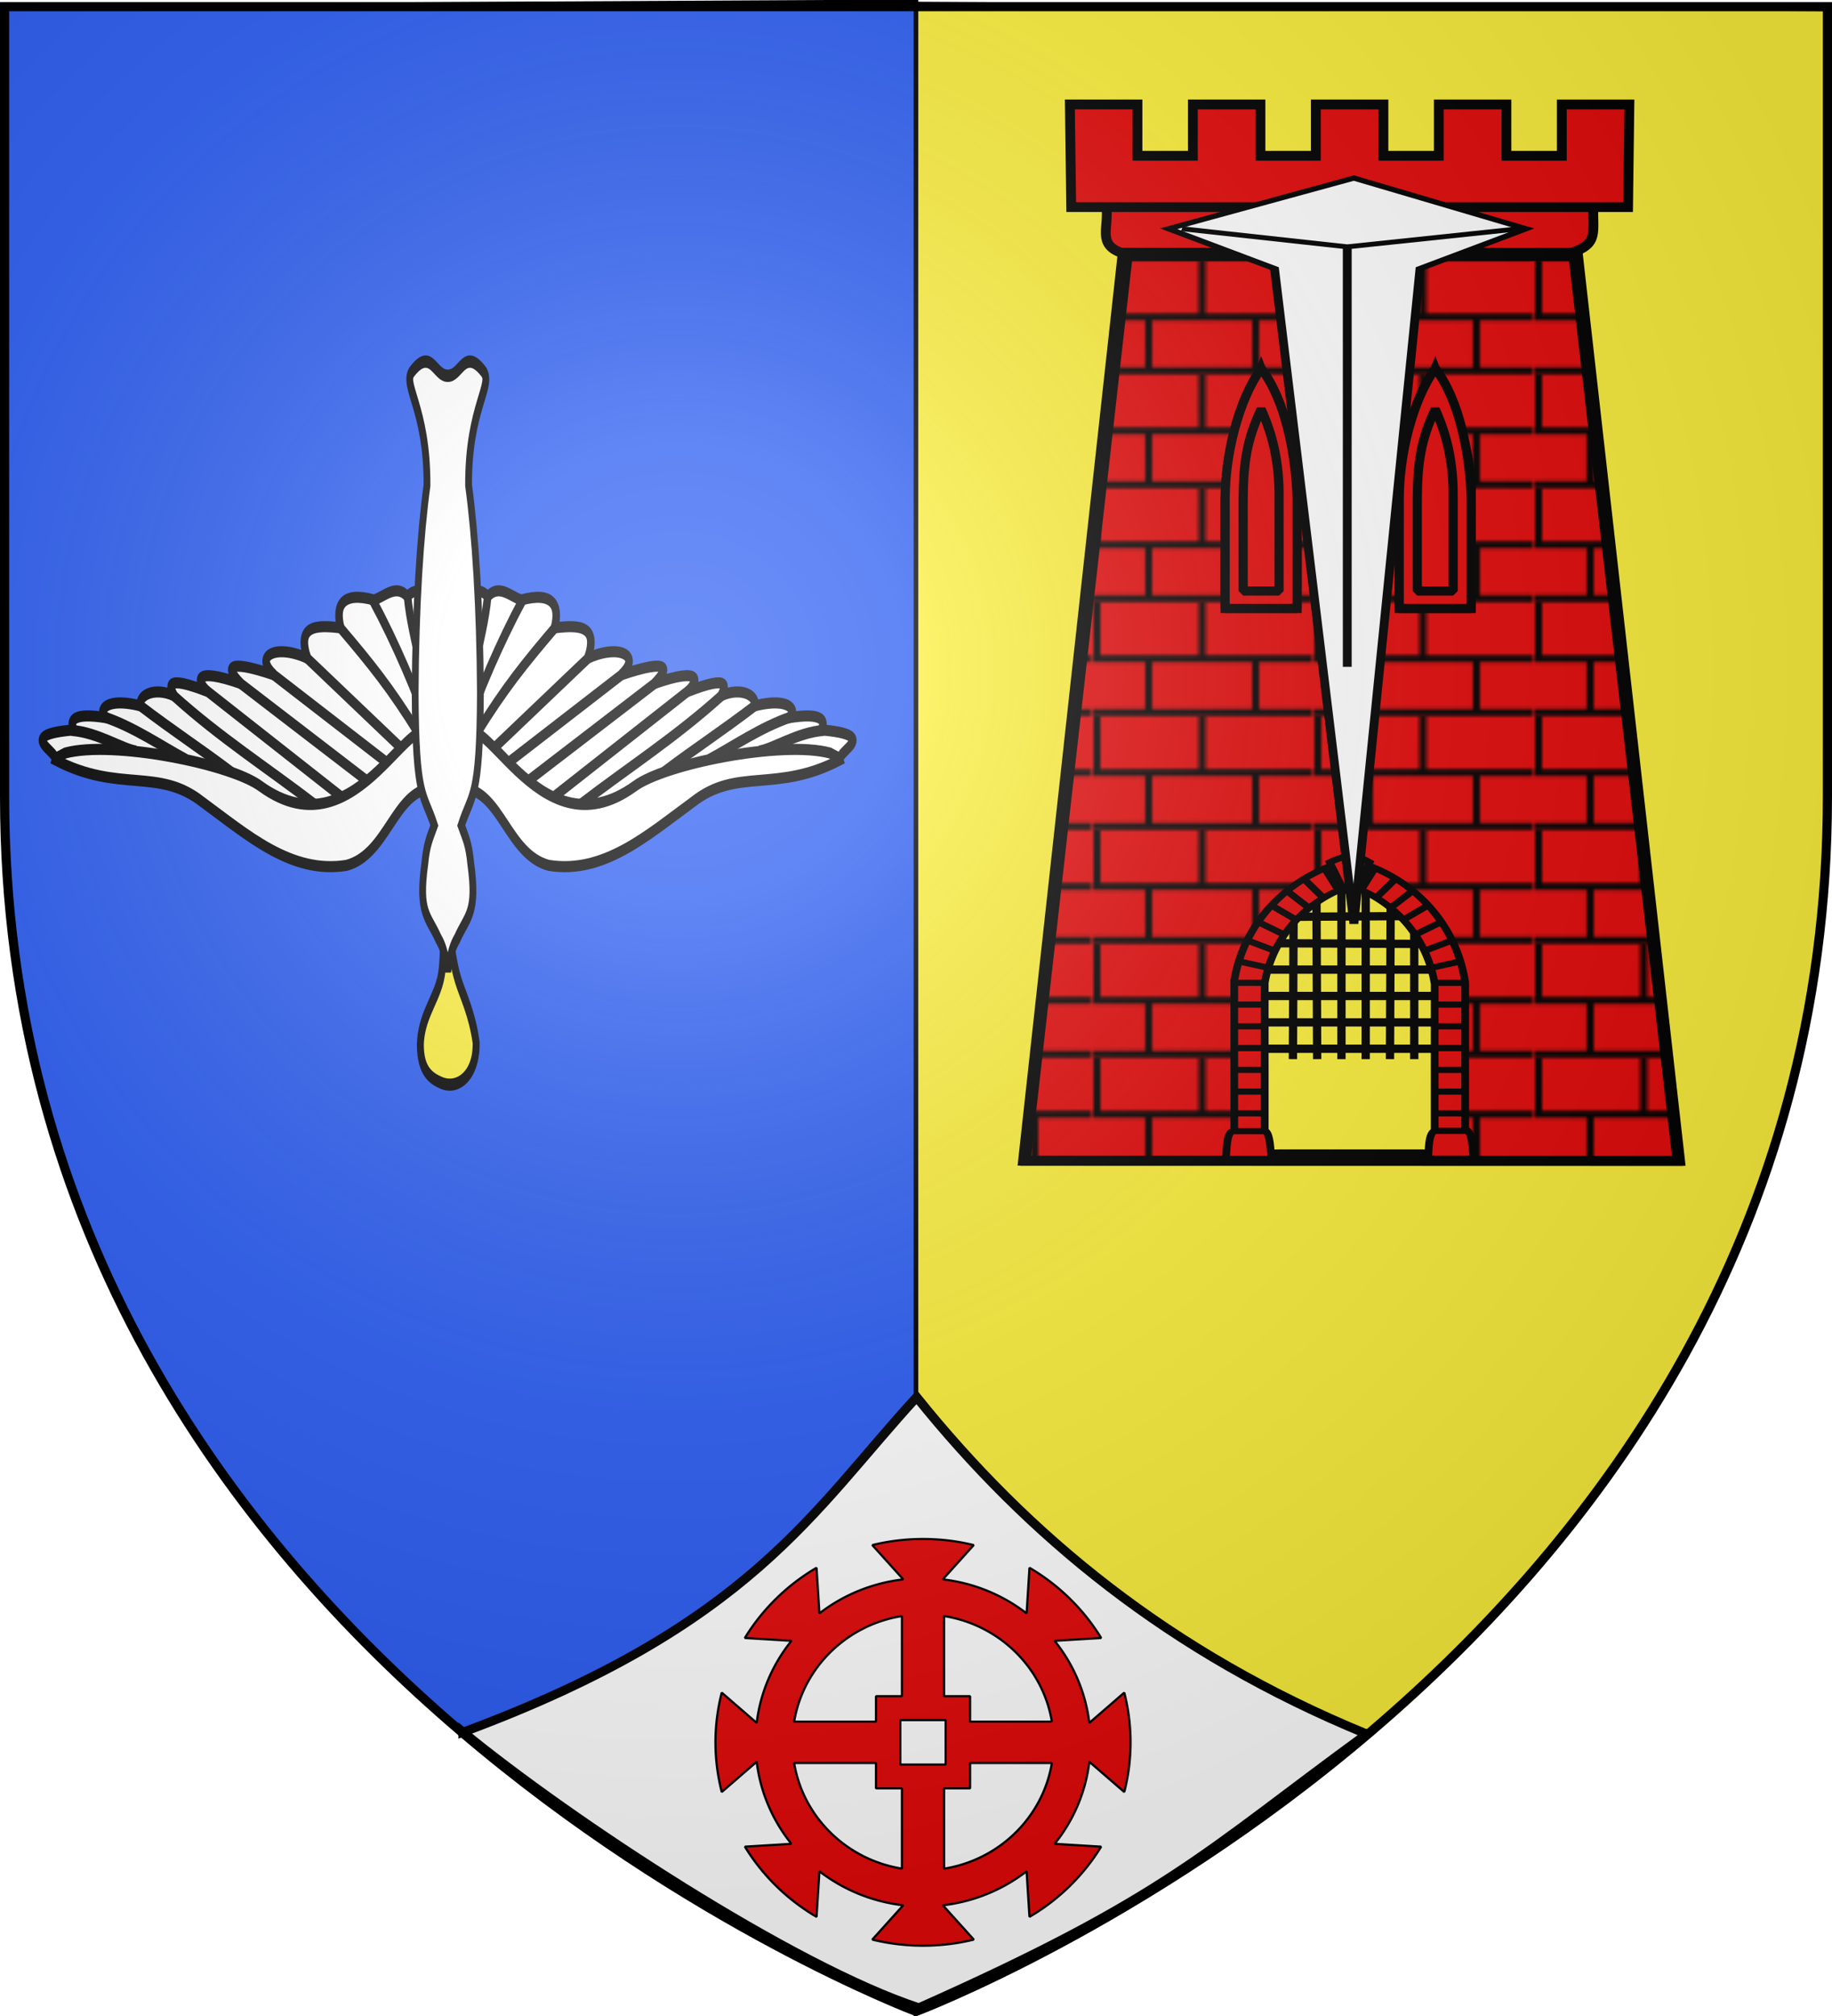 <svg xmlns="http://www.w3.org/2000/svg" xmlns:xlink="http://www.w3.org/1999/xlink" width="600" height="660" version="1.0"><desc>Flag of Canton of Valais (Wallis)</desc><defs><pattern xlink:href="#a" id="E" patternTransform="translate(707.53 -109.487)"/><pattern id="u" width="63.433" height="32.822" patternTransform="translate(706.076 -110.317)" patternUnits="userSpaceOnUse"><path d="M1 16.188V1m45.974 15.188v15.634H15.96V16.188M31.467 1v15.188M1 31.822h61.433M1 16.188h61.433" style="fill:none;fill-opacity:1;fill-rule:evenodd;stroke:#000;stroke-width:2;stroke-linecap:square;stroke-linejoin:miter;stroke-miterlimit:4;stroke-dasharray:none;stroke-opacity:1;display:inline"/></pattern><pattern xlink:href="#u" id="v" patternTransform="translate(706.076 -110.317)"/><pattern xlink:href="#u" id="w" patternTransform="translate(706.076 -110.317)"/><pattern xlink:href="#u" id="x" patternTransform="translate(706.076 -110.317)"/><pattern xlink:href="#v" id="A" patternTransform="translate(1455.798 -99.233)"/><pattern xlink:href="#w" id="z" patternTransform="translate(1455.798 -99.233)"/><pattern xlink:href="#x" id="y" patternTransform="translate(1455.798 -99.233)"/><pattern xlink:href="#y" id="B" patternTransform="translate(706.076 -110.317)"/><pattern xlink:href="#B" id="a" patternTransform="translate(706.905 -109.487)"/><g id="p"><path id="o" d="M0 0v1h.5z" transform="rotate(18 3.157 -.5)"/><use xlink:href="#o" width="810" height="540" transform="scale(-1 1)"/></g><g id="q"><use xlink:href="#p" width="810" height="540" transform="rotate(72)"/><use xlink:href="#p" width="810" height="540" transform="rotate(144)"/></g><radialGradient xlink:href="#c" id="F" cx="221.445" cy="226.331" r="300" fx="221.445" fy="226.331" gradientTransform="matrix(1.353 0 0 1.349 -77.63 -85.747)" gradientUnits="userSpaceOnUse"/><linearGradient id="c"><stop offset="0" style="stop-color:white;stop-opacity:.314"/><stop offset=".19" style="stop-color:white;stop-opacity:.251"/><stop offset=".6" style="stop-color:#6b6b6b;stop-opacity:.125"/><stop offset="1" style="stop-color:black;stop-opacity:.125"/></linearGradient></defs><g style="display:inline"><path d="M300 658.5V.59L1.5 2.175v258.552C1.5 546.18 300 658.5 300 658.5z" style="fill:#2b5df2;fill-opacity:1;fill-rule:evenodd;stroke:#000;stroke-width:1.5;stroke-linecap:butt;stroke-linejoin:miter;stroke-opacity:1;stroke-miterlimit:4;stroke-dasharray:none"/><path d="M300 659.25V1.34l298.5 1.586v258.552C598.5 546.93 300 659.25 300 659.25z" style="fill:#fcef3c;fill-opacity:1;fill-rule:evenodd;stroke:#000;stroke-width:1.5;stroke-linecap:butt;stroke-linejoin:miter;stroke-miterlimit:4;stroke-dasharray:none;stroke-opacity:1;display:inline"/><g style="display:inline"><g style="fill:#fff"><g style="fill:#fff"><g style="fill:#fff;fill-opacity:1;stroke:#000;stroke-width:6.059;stroke-miterlimit:4;stroke-opacity:1;stroke-dasharray:none"><g style="fill:#fff;fill-opacity:1;stroke:#000;stroke-width:2.881;stroke-miterlimit:4;stroke-opacity:1;stroke-dasharray:none;display:inline"><path d="M158.204 572.86c32.742 28.54 100.367 75.903 138.996 89.35 75.894-35.88 86.988-50.296 136.574-88.726-60.296-26.298-103.445-64.51-137.259-109.208-31.743 36.721-50.351 73.924-138.311 108.585z" style="fill:#fff;fill-opacity:1;fill-rule:evenodd;stroke:#000;stroke-width:2.881;stroke-linecap:butt;stroke-linejoin:miter;stroke-miterlimit:4;stroke-opacity:1;stroke-dasharray:none;display:inline" transform="matrix(1.074 0 0 1.01 -18.241 -11.515)"/></g></g></g></g></g><g style="fill:#fff"><g style="display:inline;fill:#fff"><g style="fill:#fff;display:inline"><g style="fill:#fff"><path d="M178.662 179.924c1.893 4.587.675 9.943 2.619 14.054 2.264 4.788 7.58 8.372 7.946 14.576-.003 6.36-4.502 7.907-8.384 8.899-6.72 1.717-14.426-1.66-14.172-9.323 1.611-6.72 5.412-10.99 7.225-14.368 2.154-4.013 2.359-6.95 4.766-13.838z" style="fill:#fcef3c;fill-rule:evenodd;stroke:#000;stroke-width:2.802;stroke-linecap:butt;stroke-linejoin:miter;stroke-opacity:1;stroke-miterlimit:4;stroke-dasharray:none" transform="matrix(-.81 0 0 1.414 290.942 47)"/><g style="fill:#fff;display:inline;stroke:#000;stroke-opacity:1;stroke-width:2.988;stroke-miterlimit:4;stroke-dasharray:none"><g style="fill:#fff;display:inline;stroke:#000;stroke-opacity:1;stroke-width:2.988;stroke-miterlimit:4;stroke-dasharray:none"><g style="fill:#fff;stroke:#000;stroke-width:2.498;stroke-miterlimit:4;stroke-opacity:1;stroke-dasharray:none;display:inline"><g style="fill:#fff;stroke:#000;stroke-width:6.648;stroke-miterlimit:4;stroke-opacity:1;stroke-dasharray:none"><g style="fill:#fff;stroke:#000;stroke-width:6.278;stroke-miterlimit:4;stroke-opacity:1;stroke-dasharray:none"><path d="M-337.364 637.363c31.26-2.81 36.602-37.63 70.443-43.855 45.63-4.986 81.497 16.97 119.494 35.955 36.571 19.68 68.853 4.84 121.826 23.757-2.054 5.359 33.831 14.27-15.396 17.014 3.518 4.99 2.14 10.274-27.647 6.818 7.504 1.807 5.853 12.534-27.647 6.819 2.17 5.796-10.981 10.92-27.647 5.762 3.356 5.27 8.394 12.036-27.648 2.427 8.85 6.126 11.87 13.957-27.647 4.5 11.36 8.26 14.528 14.591-27.647 4.882 16.85 11.02-1.462 17.611-27.647 9.448 8.417 18.278-5.803 18.981-27.647 17.17 4.57 13.11-1.594 20.708-27.648 15.787-9.252 2.251-18.53 9.188-27.647 2.024-6.497 4.862-14.888 4.705-20.595-7.216-6.621-11.526-3.028-25.18-3.957-37.681-.025-16.514-.415-33.043 1.552-49.475-.424-4.925.802-9.693 3.105-14.136z" style="fill:#fff;fill-opacity:1;fill-rule:evenodd;stroke:#000;stroke-width:6.278;stroke-linecap:butt;stroke-linejoin:miter;stroke-miterlimit:4;stroke-opacity:1;stroke-dasharray:none" transform="matrix(.395 0 0 -.578 285.187 626.363)"/><path d="M-341.176 664.574c17.756 28.425 62.821-66.98 145.275-26.296 25.081 12.835 122.633 26.11 162.05 18.891l8.293-3.016" style="fill:#fff;fill-rule:evenodd;stroke:#000;stroke-width:6.278;stroke-linecap:butt;stroke-linejoin:miter;stroke-miterlimit:4;stroke-opacity:1;stroke-dasharray:none" transform="matrix(.395 0 0 -.578 285.187 626.363)"/><path d="m-301.227 652.339 96.019 50.756M-283.903 642.439l105.65 55.456M-263.574 632.893l112.488 60.458M-241.477 628.65c39.168 20.583 79.115 38.05 117.504 61.747M-172.177 647.028c26.692 13.791 47.615 22.9 76.576 38.02" style="fill:#fff;fill-rule:evenodd;stroke:#000;stroke-width:6.278;stroke-linecap:butt;stroke-linejoin:miter;stroke-miterlimit:4;stroke-opacity:1;stroke-dasharray:none" transform="matrix(.395 0 0 -.578 285.244 626.853)"/><path d="M-134.286 653.466c20.576 7.583 43.057 18.23 67.48 23.955" style="fill:#fff;fill-rule:evenodd;stroke:#000;stroke-width:6.278;stroke-linecap:butt;stroke-linejoin:miter;stroke-miterlimit:4;stroke-opacity:1;stroke-dasharray:none" transform="matrix(.395 0 0 -.578 285.187 626.363)"/><path d="M-92.788 659.111c10.815 1.02 32.012 10.61 53.548 11.698M-312.541 660.824l78.424 51.131M-326.683 669.31c22.979 25.46 39.49 39.326 64.298 59.301M-336.23 670.37c10.902 21.979 28.309 49.926 47.554 74.423M-339.942 667.718c2.367 21.39 18.971 55.328 22.083 78.515" style="fill:#fff;fill-rule:evenodd;stroke:#000;stroke-width:6.278;stroke-linecap:butt;stroke-linejoin:miter;stroke-miterlimit:4;stroke-opacity:1;stroke-dasharray:none" transform="matrix(.395 0 0 -.578 285.244 626.853)"/></g><g style="fill:#fff;stroke:#000;stroke-width:6.278;stroke-miterlimit:4;stroke-opacity:1;stroke-dasharray:none"><path d="M-337.364 637.363c31.26-2.81 36.602-37.63 70.443-43.855 45.63-4.986 81.497 16.97 119.494 35.955 36.571 19.68 68.853 4.84 121.826 23.757-2.054 5.359 33.831 14.27-15.396 17.014 3.518 4.99 2.14 10.274-27.647 6.818 7.504 1.807 5.853 12.534-27.647 6.819 2.17 5.796-10.981 10.92-27.647 5.762 3.356 5.27 8.394 12.036-27.648 2.427 8.85 6.126 11.87 13.957-27.647 4.5 11.36 8.26 14.528 14.591-27.647 4.882 16.85 11.02-1.462 17.611-27.647 9.448 8.417 18.278-5.803 18.981-27.647 17.17 4.57 13.11-1.594 20.708-27.648 15.787-9.252 2.251-18.53 9.188-27.647 2.024-6.497 4.862-14.888 4.705-20.595-7.216-6.621-11.526-3.028-25.18-3.957-37.681-.025-16.514-.415-33.043 1.552-49.475-.424-4.925.802-9.693 3.105-14.136z" style="fill:#fff;fill-opacity:1;fill-rule:evenodd;stroke:#000;stroke-width:6.278;stroke-linecap:butt;stroke-linejoin:miter;stroke-miterlimit:4;stroke-opacity:1;stroke-dasharray:none" transform="matrix(-.395 0 0 -.578 8.01 626.363)"/><path d="M-341.176 664.574c17.756 28.425 62.821-66.98 145.275-26.296 25.081 12.835 122.633 26.11 162.05 18.891l8.293-3.016" style="fill:#fff;fill-rule:evenodd;stroke:#000;stroke-width:6.278;stroke-linecap:butt;stroke-linejoin:miter;stroke-miterlimit:4;stroke-opacity:1;stroke-dasharray:none" transform="matrix(-.395 0 0 -.578 8.01 626.363)"/><path d="m-301.227 652.339 96.019 50.756M-283.903 642.439l105.65 55.456M-263.574 632.893l112.488 60.458M-241.477 628.65c39.168 20.583 79.115 38.05 117.504 61.747M-172.177 647.028c26.692 13.791 47.615 22.9 76.576 38.02" style="fill:#fff;fill-rule:evenodd;stroke:#000;stroke-width:6.278;stroke-linecap:butt;stroke-linejoin:miter;stroke-miterlimit:4;stroke-opacity:1;stroke-dasharray:none" transform="matrix(-.395 0 0 -.578 7.952 626.853)"/><path d="M-134.286 653.466c20.576 7.583 43.057 18.23 67.48 23.955" style="fill:#fff;fill-rule:evenodd;stroke:#000;stroke-width:6.278;stroke-linecap:butt;stroke-linejoin:miter;stroke-miterlimit:4;stroke-opacity:1;stroke-dasharray:none" transform="matrix(-.395 0 0 -.578 8.01 626.363)"/><path d="M-92.788 659.111c10.815 1.02 32.012 10.61 53.548 11.698M-312.541 660.824l78.424 51.131M-326.683 669.31c22.979 25.46 39.49 39.326 64.298 59.301M-336.23 670.37c10.902 21.979 28.309 49.926 47.554 74.423M-339.942 667.718c2.367 21.39 18.971 55.328 22.083 78.515" style="fill:#fff;fill-rule:evenodd;stroke:#000;stroke-width:6.278;stroke-linecap:butt;stroke-linejoin:miter;stroke-miterlimit:4;stroke-opacity:1;stroke-dasharray:none" transform="matrix(-.395 0 0 -.578 7.952 626.853)"/></g></g><path d="M-357.822 869.44c4.812-.093 6.087 5.728 12.915 1.025 4.3-2.739-5.372-7.303-5.257-23.125 2.469-9.92 4.205-24.374 4.361-42.046-.18-21.469-3.219-20.122-7.066-26.621 1.58-2.429 2.79-3.629 3.508-7.661 2.51-10.062-1.298-10.614-4.968-15.13-1.6-1.515-2.371-2.81-3.493-6.547-1.122 3.737-1.893 5.032-3.494 6.547-3.669 4.516-7.478 5.068-4.967 15.13.718 4.032 1.928 5.232 3.508 7.66-3.847 6.5-6.886 5.153-7.066 26.622.155 17.672 1.892 32.127 4.36 42.046.116 15.822-9.556 20.386-5.256 23.125 6.828 4.703 8.102-1.118 12.915-1.024z" style="fill:#fff;fill-opacity:1;stroke:#000;stroke-width:2.498;stroke-miterlimit:4;stroke-opacity:1;stroke-dasharray:none" transform="matrix(-.889 0 0 -1.622 -171.45 1533.25)"/></g></g></g><g style="fill:#e20909"><path d="M303.3 54.021a278 278 0 0 0-67.806 8.39l41.33 46.717c-41.98 4.956-80.405 21.513-111.984 46.41l-3.848-62.265c-39.295 23.538-72.273 56.533-95.82 95.821l62.263 3.848c-24.922 31.584-41.46 70.057-46.41 112.06l-46.794-41.33c-5.452 21.691-8.312 44.355-8.312 67.73 0 23.374 2.86 46.115 8.312 67.805L81.026 357.8a222.97 222.97 0 0 0 46.41 112.138l-62.265 3.848c23.548 39.288 56.525 72.283 95.821 95.82l3.848-62.34c31.579 24.909 70.005 41.527 111.984 46.486l-41.33 46.717a278 278 0 0 0 67.805 8.39c23.369 0 46.044-2.94 67.73-8.39l-41.254-46.717c41.967-4.944 80.415-21.523 111.983-46.41l3.849 62.188a279.1 279.1 0 0 0 95.744-95.744l-62.188-3.848c24.896-31.579 41.454-70.082 46.41-112.06l46.794 41.33c5.453-21.691 8.312-44.432 8.312-67.806 0-23.4-2.848-46.094-8.312-67.806l-46.794 41.33c-4.956-41.974-21.515-80.419-46.41-111.984l62.188-3.848a279.1 279.1 0 0 0-95.744-95.744l-3.849 62.11c-31.568-24.873-70.016-41.392-111.983-46.332l41.253-46.717a277.5 277.5 0 0 0-67.729-8.39zm-28.17 105.134V268.52h-34.788v34.788h-109.29c11.98-73.83 70.247-132.154 144.078-144.154zm56.338 0c73.856 11.973 132.182 70.299 144.155 144.154h-109.52v-34.788h-34.635zm-58.493 142h60.648v60.647h-60.648zM131.053 359.57h109.29v34.712h34.787v109.443c-73.806-12.007-132.07-70.348-144.077-144.155zm235.05 0h109.443c-12 73.832-70.247 132.175-144.078 144.155V394.282h34.634z" style="fill:#e20909;fill-opacity:1;fill-rule:nonzero;stroke:#000;stroke-width:3;stroke-linecap:square;stroke-linejoin:miter;stroke-miterlimit:1;stroke-opacity:1;stroke-dasharray:none;stroke-dashoffset:0" transform="matrix(0 .24 -.245 0 383.497 497.616)"/></g><g style="fill:#fff"><path d="m236.772 382.22-30.256-262.946H75.971L47.1 382.166z" style="fill:#e20909;fill-opacity:1;stroke:#000;stroke-width:2.846;stroke-miterlimit:4;stroke-opacity:1;stroke-dasharray:none" transform="translate(281.838 -51.853)scale(1.13)"/><path d="M237.53 382.22 207.97 120.103H77.426L47.858 382.22z" style="fill:url(#E);fill-opacity:1;stroke:#000;stroke-width:2.846;stroke-miterlimit:4;stroke-opacity:1;stroke-dasharray:none" transform="translate(281.838 -51.853)scale(1.13)"/><path d="M71.21 105.534h141.18c-.217 7.76 1.57 10.93-6.192 13.545H75.467c-6.925-2.522-3.337-7.37-4.258-13.545z" style="fill:#e20909;fill-opacity:1;stroke:#000;stroke-width:2.846;stroke-miterlimit:4;stroke-opacity:1;stroke-dasharray:none" transform="translate(281.838 -51.853)scale(1.13)"/><path d="m60.669 76.148.39 29.733h161.396l.381-29.733h-19.59v14.87h-16.054v-14.87h-19.59v14.87h-16.054v-14.87h-19.591v14.87h-16.053v-14.87H96.313v14.87H80.26v-14.87z" style="fill:#e20909;fill-opacity:1;stroke:#000;stroke-width:2.846;stroke-miterlimit:4;stroke-opacity:1;stroke-dasharray:none" transform="translate(281.838 -51.853)scale(1.13)"/><g style="fill:#fcef3c;fill-opacity:1;stroke:#000;stroke-width:1.957;stroke-miterlimit:4;stroke-opacity:1;stroke-dasharray:none"><g style="fill:#e20909;fill-opacity:1;stroke:#000;stroke-width:1.957;stroke-miterlimit:4;stroke-opacity:1;stroke-dasharray:none"><g style="fill:#e20909;fill-opacity:1;stroke:#000;stroke-width:2.063;stroke-miterlimit:4;stroke-opacity:1;stroke-dasharray:none"><g style="fill:#e20909;fill-opacity:1;stroke:#000;stroke-width:1.323;stroke-miterlimit:4;stroke-opacity:1;stroke-dasharray:none"><path d="M-247.78 20.553v15.69h10.394v-15.69c.25-8.225-2.834-12.876-5.197-18.924-2.397 5.976-5.026 10.846-5.197 18.924z" style="fill:#e20909;fill-opacity:1;stroke:#000;stroke-width:1.323;stroke-miterlimit:4;stroke-opacity:1;stroke-dasharray:none" transform="matrix(2.267 0 0 2.269 962.964 116.967)"/><path d="M-247.78 20.364v15.88h10.394v-15.88c-.16-6.245-1.695-14.272-5.197-18.735-3.326 4.651-5.197 12.539-5.197 18.735zm2.607 0c.036-5.216.54-8.518 2.59-12.856 1.608 3.512 2.658 7.542 2.59 12.856v13.365h-5.18z" style="fill:#e20909;fill-opacity:1;stroke:#000;stroke-width:1.323;stroke-linejoin:bevel;stroke-miterlimit:4;stroke-opacity:1;stroke-dasharray:none" transform="matrix(2.267 0 0 2.269 962.964 116.967)"/></g></g></g><g style="fill:#e20909;fill-opacity:1;stroke:#000;stroke-width:1.957;stroke-miterlimit:4;stroke-opacity:1;stroke-dasharray:none"><g style="fill:#e20909;fill-opacity:1;stroke:#000;stroke-width:2.063;stroke-miterlimit:4;stroke-opacity:1;stroke-dasharray:none"><g style="fill:#e20909;fill-opacity:1;stroke:#000;stroke-width:1.323;stroke-miterlimit:4;stroke-opacity:1;stroke-dasharray:none"><path d="M-247.78 20.553v15.69h10.394v-15.69c.25-8.225-2.834-12.876-5.197-18.924-2.397 5.976-5.026 10.846-5.197 18.924z" style="fill:#e20909;fill-opacity:1;stroke:#000;stroke-width:1.323;stroke-miterlimit:4;stroke-opacity:1;stroke-dasharray:none" transform="matrix(2.267 0 0 2.269 1019.983 116.967)"/><path d="M-247.78 20.364v15.88h10.394v-15.88c-.16-6.245-1.695-14.272-5.197-18.735-3.326 4.651-5.197 12.539-5.197 18.735zm2.607 0c.036-5.216.54-8.518 2.59-12.856 1.608 3.512 2.658 7.542 2.59 12.856v13.365h-5.18z" style="fill:#e20909;fill-opacity:1;stroke:#000;stroke-width:1.323;stroke-linejoin:bevel;stroke-miterlimit:4;stroke-opacity:1;stroke-dasharray:none" transform="matrix(2.267 0 0 2.269 1019.983 116.967)"/></g></g></g></g><g style="fill:#e20909"><path d="m447.42 647.746-7.51-.233h-41.376l-7.51.232v-46c0-19.823 11.982-35.913 27.618-35.913 15.637 0 28.778 16.09 28.778 35.913z" style="fill:#fcef3c;fill-opacity:1;stroke:#000;stroke-width:2.271;stroke-miterlimit:4;stroke-opacity:1;stroke-dasharray:none" transform="translate(-31.296 -354.122)scale(1.13)"/><path d="m401.153 579.006 36.261-.224m-41.835 7.868 48.235.224m-51.125 7.421h54.635m-54.635 7.645h54.635m-54.635 7.644h54.635m-54.635 7.645h54.635m-9.733-38.618v41.611m-6.827-46.53-.207 46.53m-7.034-48.544v48.544m-7.033-48.544v48.544m-7.24-46.978.206 46.978m-6.828-42.729-.206 42.73" style="fill:#e20909;fill-rule:evenodd;stroke:#000;stroke-width:2.408;stroke-linecap:butt;stroke-linejoin:miter;stroke-miterlimit:4;stroke-opacity:1;stroke-dasharray:none" transform="translate(-31.296 -354.122)scale(1.13)"/><g style="fill:#e20909;stroke:#000;stroke-width:3.044;stroke-miterlimit:4;stroke-opacity:1;stroke-dasharray:none"><path d="M104.029-164.904h6v-87.065l-.062-.375c-3.536-28.03-20.028-51.335-43.282-59.312l-1.937-.656-1.969.656c-23.088 7.92-39.94 30.922-43.625 58.781l-.031.406v87.565h6m6 0v-86.69c3.137-22.938 16.675-41.048 33.625-47.844 17.035 6.855 30.297 25.176 33.281 48.438v86.096" style="fill:#e20909;fill-opacity:1;stroke:#000;stroke-width:3.044;stroke-miterlimit:4;stroke-opacity:1;stroke-dasharray:none" transform="matrix(.832 0 0 .663 388.318 488.574)"/><path d="M19.162-176.404H31.51m-12.347-10.743H31.51M19.162-197.89H31.51m-12.347-10.743H31.51m-12.347-10.743H31.51m-12.347-10.743H31.51m-12.347-10.743H31.51m-12.347-10.743H31.51m-10.803-10.662 11.224 3.086m-7.857-13.468 11.224 5.33m-6.735-14.31 10.102 6.174m-4.77-14.31 9.54 7.014m-3.367-14.03 8.418 8.137m-1.964-14.31 7.576 9.26m.561-14.591 5.331 10.662m50 121.219H97.643m12.346-10.743H97.643m12.346-10.743H97.643m12.346-10.743H97.643m12.346-10.743H97.643m12.346-10.743H97.643m12.346-10.743H97.643m12.346-10.743H97.643m10.803-10.662-11.224 3.086m7.857-13.468-11.224 5.33m6.734-14.31-10.101 6.174m4.77-14.31-9.54 7.014m3.367-14.03-8.418 8.137m1.964-14.31-7.576 9.26m-.561-14.591-5.332 10.662" style="fill:#e20909;fill-rule:evenodd;stroke:#000;stroke-width:3.044;stroke-linecap:butt;stroke-linejoin:miter;stroke-miterlimit:4;stroke-opacity:1;stroke-dasharray:none" transform="matrix(.832 0 0 .663 388.318 488.574)"/><g style="fill:#e20909;stroke:#000;stroke-width:3.044;stroke-miterlimit:4;stroke-opacity:1;stroke-dasharray:none"><path d="M15.822-164.62H33.78c-.45-4.736-.478-11.663-2.245-13.749H18.347c-2.466 1.74-2.104 9.307-2.525 13.75zM95.372-164.76h17.958c-.45-4.737-.479-11.664-2.245-13.749H97.897c-2.467 1.74-2.105 9.307-2.525 13.75z" style="fill:#e20909;fill-opacity:1;fill-rule:evenodd;stroke:#000;stroke-width:3.044;stroke-linecap:butt;stroke-linejoin:miter;stroke-miterlimit:4;stroke-opacity:1;stroke-dasharray:none" transform="matrix(.832 0 0 .663 388.318 488.574)"/></g><path d="m62.331-296.921 2.245-.982 2.245.982 5.612-14.17c-2.031-1.464-4.343-2.786-7.857-3.508-2.619.953-5.238 1.833-7.857 3.508z" style="fill:#e20909;fill-opacity:1;fill-rule:evenodd;stroke:#000;stroke-width:3.044;stroke-linecap:butt;stroke-linejoin:miter;stroke-miterlimit:4;stroke-opacity:1;stroke-dasharray:none" transform="matrix(.832 0 0 .663 388.318 488.574)"/></g><g style="display:inline"><g style="fill:#fff;fill-opacity:1;stroke:#000;stroke-width:3;stroke-miterlimit:4;stroke-opacity:1;stroke-dasharray:none"><path d="m-489.363-33.638 62.854-31.427 58.365 31.427-35.917 24.693-22.448 406.305-26.937-406.305zM-428.754-24.659v262.64" style="fill:#fff;fill-opacity:1;fill-rule:evenodd;stroke:#000;stroke-width:3;stroke-linecap:butt;stroke-linejoin:miter;stroke-miterlimit:4;stroke-opacity:1;stroke-dasharray:none" transform="matrix(.965 0 0 .528 854.991 92.647)"/><path d="m-484.873-33.638 56.12 11.224 58.364-11.224" style="fill:#fff;fill-opacity:1;fill-rule:evenodd;stroke:#000;stroke-width:3;stroke-linecap:butt;stroke-linejoin:miter;stroke-miterlimit:4;stroke-opacity:1;stroke-dasharray:none" transform="matrix(.965 0 0 .528 854.991 92.647)"/></g></g></g></g></g></g></g></g></g><path d="M300 658.5s298.5-112.32 298.5-397.772V2.176H1.5v258.552C1.5 546.18 300 658.5 300 658.5" style="opacity:1;fill:url(#F);fill-opacity:1;fill-rule:evenodd;stroke:none;stroke-width:1px;stroke-linecap:butt;stroke-linejoin:miter;stroke-opacity:1"/><path d="M300 658.5S1.5 546.18 1.5 260.728V2.176h597v258.552C598.5 546.18 300 658.5 300 658.5z" style="opacity:1;fill:none;fill-opacity:1;fill-rule:evenodd;stroke:#000;stroke-width:3;stroke-linecap:butt;stroke-linejoin:miter;stroke-miterlimit:4;stroke-dasharray:none;stroke-opacity:1"/></svg>